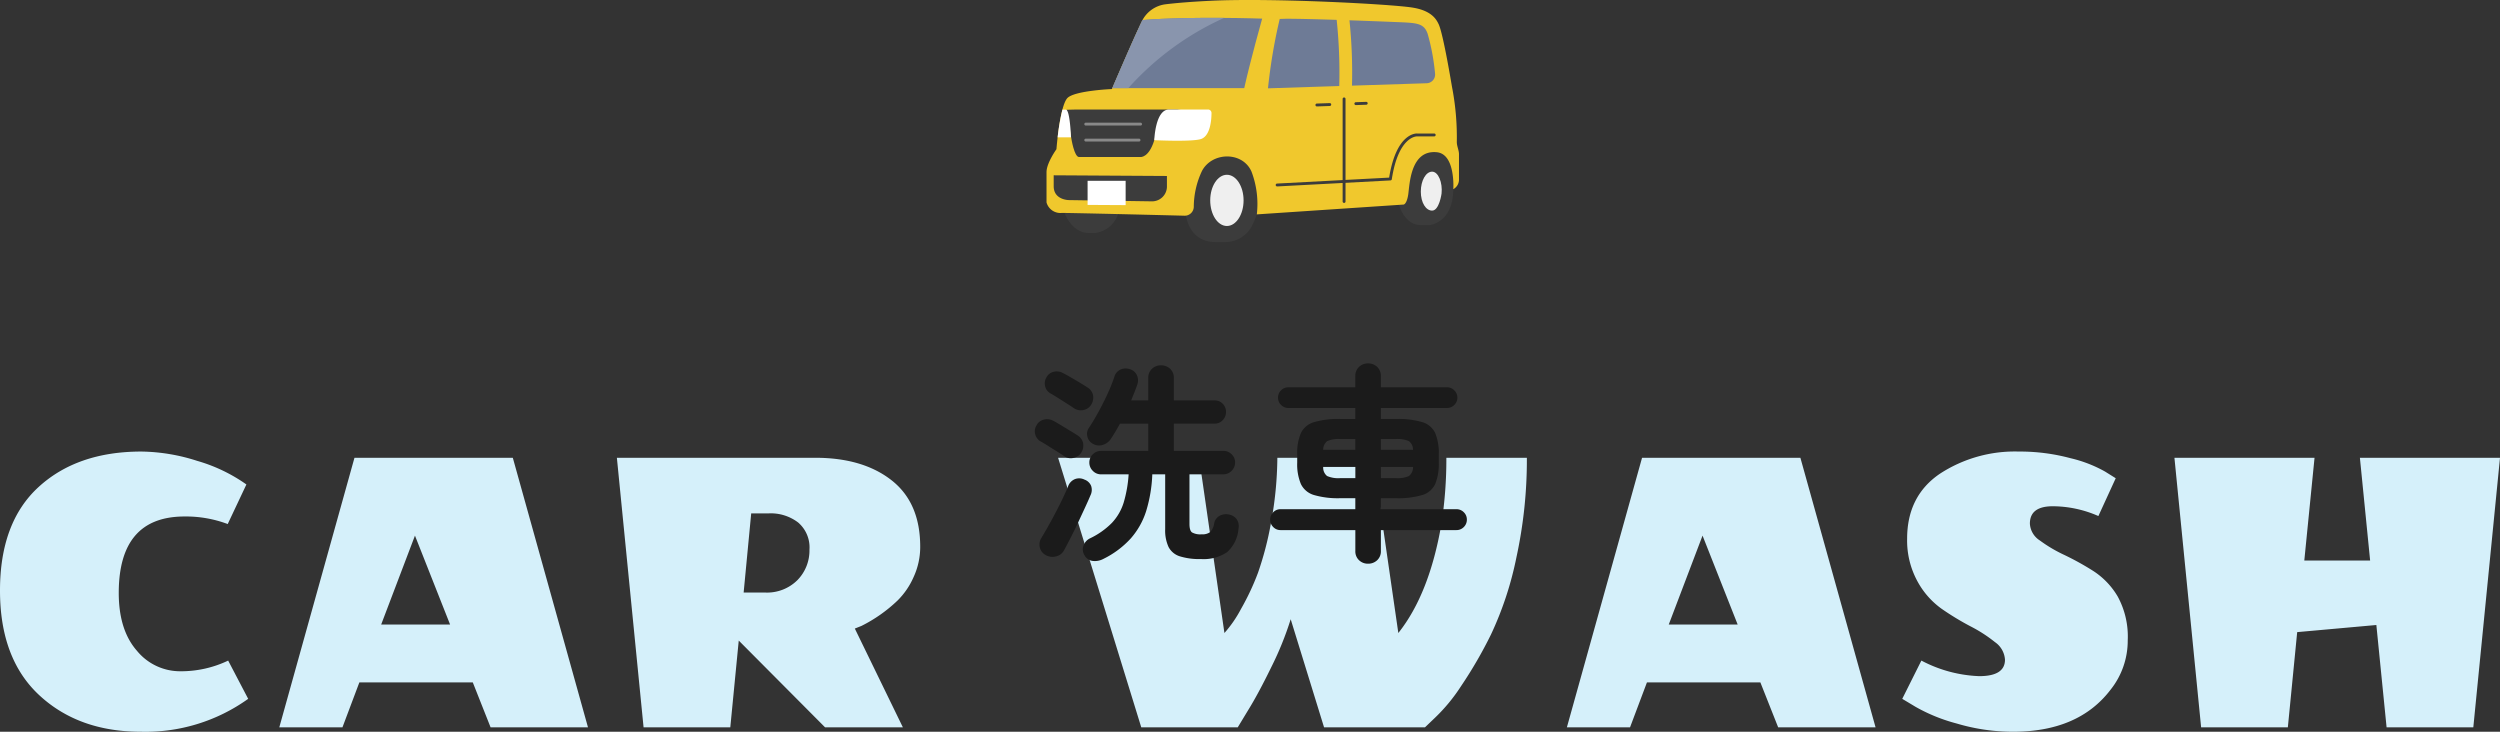<svg xmlns="http://www.w3.org/2000/svg" xmlns:xlink="http://www.w3.org/1999/xlink" width="449.68" height="131.621" viewBox="0 0 449.68 131.621"><rect x="0" y="0" width="449.68" height="131.621" fill="#333333" stroke="none"/><defs><style>.a{fill:none;}.b{fill:#d5f0fa;}.c{fill:#1b1b1b;}.d{clip-path:url(#a);}.e{fill:#3c3c3c;}.f{fill:#fff100;}.g{fill:#f0c82d;}.h{fill:#fff;}.i{fill:#efefef;}.j{fill:#6e7b96;}.k{fill:#8995ad;}.l{fill:#898989;}</style><clipPath id="a"><rect class="a" width="74.19" height="43.541"/></clipPath></defs><g transform="translate(-574.76 -218)"><path class="b" d="M-199.8-49.6a33.937,33.937,0,0,1,10.04,1.68,29.347,29.347,0,0,1,8.84,4.24l-3.36,7.12a21.364,21.364,0,0,0-7.76-1.36q-11.84,0-11.84,13.76,0,6.64,3.24,10.36a10.036,10.036,0,0,0,7.84,3.72A19.616,19.616,0,0,0-184.2-12l3.6,6.88A31.726,31.726,0,0,1-199.88.8q-11.2,0-18.28-6.56t-7.08-18.84q0-12.28,6.96-18.64T-199.8-49.6ZM-137,0l-3.2-8.08h-20.4L-163.64,0H-175l13.52-48.48H-133L-119.48,0Zm-7.28-18.48-6.32-16-6.08,16Zm56.64-5.76a7.735,7.735,0,0,0,5.84-2.24,7.6,7.6,0,0,0,2.16-5.48,5.888,5.888,0,0,0-2.04-4.88,8.1,8.1,0,0,0-5.24-1.64h-3.2l-1.36,14.24Zm9.04-24.24q8.56,0,13.72,4.04t5.16,11.96A12.925,12.925,0,0,1-60.92-27a13.569,13.569,0,0,1-2.88,4.2,26.455,26.455,0,0,1-6.48,4.56l-1.2.48L-62.84,0h-14L-92.36-15.6-93.88,0h-15.6l-4.8-48.48Zm113.52,0H49.4a82.615,82.615,0,0,1-1.88,17.92,60.842,60.842,0,0,1-4.56,13.84,78.622,78.622,0,0,1-5.4,9.32,31.438,31.438,0,0,1-4.64,5.64L31.08,0H12.92l-6-19.44a57.55,57.55,0,0,1-3.48,8.6Q1.08-6-.76-3.04L-2.6,0H-19.96L-34.92-48.48H-9.56L-5-16.96a22.016,22.016,0,0,0,3-4.36A44.625,44.625,0,0,0,1.04-27.8a57.722,57.722,0,0,0,2.32-8.88,66.3,66.3,0,0,0,1.16-11.8h17.2l4.56,31.52q5.6-7.04,7.76-19.68A76.266,76.266,0,0,0,34.92-48.48ZM94.6,0,91.4-8.08H71L67.96,0H56.6L70.12-48.48H98.6L112.12,0ZM87.32-18.48,81-34.48l-6.08,16Zm63.96-9.64a13.766,13.766,0,0,1,4.4,4.6,15.056,15.056,0,0,1,1.8,7.88,14.149,14.149,0,0,1-3.12,8.92Q148.6.8,136.84.8A35.481,35.481,0,0,1,126.72-.68a30.868,30.868,0,0,1-7.4-3l-2.4-1.44L120.36-12a24.177,24.177,0,0,0,10.4,2.8q4.64,0,4.64-2.96a4.149,4.149,0,0,0-1.8-3.16,25.629,25.629,0,0,0-4.4-2.84,49.263,49.263,0,0,1-5.2-3.16,14.611,14.611,0,0,1-4.4-5.04,15.315,15.315,0,0,1-1.8-7.56q0-7.68,5.88-11.68a24.641,24.641,0,0,1,14.2-4,34.992,34.992,0,0,1,9.32,1.2,23.656,23.656,0,0,1,6.2,2.4l1.92,1.2L152.2-38a20.547,20.547,0,0,0-8.2-1.76q-4.12,0-4.12,3.12a3.833,3.833,0,0,0,1.8,3.04,25.56,25.56,0,0,0,4.4,2.6A50.521,50.521,0,0,1,151.28-28.12ZM204.04,0,202.2-18.4l-14.24,1.28L186.28,0h-15.6l-4.8-48.48h25.2L189.24-30h11.84l-1.84-18.48h25.2L219.64,0Z" transform="translate(800 348.821)"/><path class="c" d="M-9.234,2.736a11.8,11.8,0,0,1-3.8-.494A3.433,3.433,0,0,1-15.048.57a7.12,7.12,0,0,1-.608-3.23V-12.5h-2.318a25.826,25.826,0,0,1-1.1,6.593A13.725,13.725,0,0,1-21.85-.969a16.442,16.442,0,0,1-4.9,3.667,3.262,3.262,0,0,1-1.919.38,1.938,1.938,0,0,1-1.5-1.026,1.956,1.956,0,0,1-.19-1.71,2.33,2.33,0,0,1,1.178-1.33,13.861,13.861,0,0,0,3.952-2.793,9.369,9.369,0,0,0,2.109-3.648A22.874,22.874,0,0,0-22.23-12.5h-4.978a2.005,2.005,0,0,1-1.463-.627,2.048,2.048,0,0,1-.627-1.5,1.986,1.986,0,0,1,.627-1.482,2.036,2.036,0,0,1,1.463-.608H-18.7v-4.9h-5.092q-.8,1.482-1.634,2.736A2.631,2.631,0,0,1-26.866-17.8a2.164,2.164,0,0,1-1.748-.171,1.956,1.956,0,0,1-1.026-1.292,1.868,1.868,0,0,1,.266-1.6q.836-1.254,1.71-2.85t1.634-3.249a30.119,30.119,0,0,0,1.216-3.021,2.051,2.051,0,0,1,1.083-1.349,2.342,2.342,0,0,1,1.691-.095,2.03,2.03,0,0,1,1.273,1.045,2.194,2.194,0,0,1,.095,1.729q-.228.684-.513,1.387t-.589,1.463H-18.7V-29.83a2.166,2.166,0,0,1,.665-1.653,2.268,2.268,0,0,1,1.615-.627,2.317,2.317,0,0,1,1.653.627A2.166,2.166,0,0,1-14.1-29.83V-25.8h7.334a1.955,1.955,0,0,1,1.463.608,2.05,2.05,0,0,1,.589,1.482A2.07,2.07,0,0,1-5.3-22.249a1.926,1.926,0,0,1-1.463.627H-14.1v4.9h8.892a2.08,2.08,0,0,1,1.5.608,1.986,1.986,0,0,1,.627,1.482,2.048,2.048,0,0,1-.627,1.5,2.048,2.048,0,0,1-1.5.627h-6.08v8.93q0,1.178.456,1.52a3.028,3.028,0,0,0,1.71.342,2.374,2.374,0,0,0,1.558-.4A2.993,2.993,0,0,0-6.84-3.686,1.939,1.939,0,0,1-5.814-5.073a2.493,2.493,0,0,1,1.748-.171,2.174,2.174,0,0,1,1.311.874A2.223,2.223,0,0,1-2.47-2.736,6.317,6.317,0,0,1-4.522,1.5,7.606,7.606,0,0,1-9.234,2.736Zm-27.93-.722A2.123,2.123,0,0,1-38.209.646a2.234,2.234,0,0,1,.285-1.71q.722-1.178,1.653-2.869t1.786-3.42q.855-1.729,1.349-2.945a2.194,2.194,0,0,1,1.216-1.33,2.117,2.117,0,0,1,1.748.076,2.013,2.013,0,0,1,1.2,1.14,2.219,2.219,0,0,1-.133,1.71q-.38.912-.988,2.223t-1.273,2.736q-.665,1.425-1.33,2.717t-1.159,2.2A2.159,2.159,0,0,1-35.3,2.261,2.447,2.447,0,0,1-37.164,2.014ZM-33.82-15.77q-.418-.3-1.254-.817t-1.672-1.045q-.836-.532-1.33-.8a2,2,0,0,1-.95-1.254,1.962,1.962,0,0,1,.19-1.558,2,2,0,0,1,1.292-1.083,2.3,2.3,0,0,1,1.71.171q.532.266,1.368.779t1.691,1.026q.855.513,1.311.817a2.206,2.206,0,0,1,1.045,1.406,2.419,2.419,0,0,1-.323,1.71,2.165,2.165,0,0,1-1.368.95A2.059,2.059,0,0,1-33.82-15.77Zm1.748-8.626q-.418-.3-1.235-.817t-1.653-1.045q-.836-.532-1.33-.8a1.991,1.991,0,0,1-.95-1.235,2.027,2.027,0,0,1,.19-1.577,1.94,1.94,0,0,1,1.292-1.064,2.258,2.258,0,0,1,1.672.19q.532.266,1.387.76t1.71,1.007q.855.513,1.311.817a2.206,2.206,0,0,1,1.045,1.406,2.419,2.419,0,0,1-.323,1.71,2.059,2.059,0,0,1-1.368.969A2.22,2.22,0,0,1-32.072-24.4Zm52.9,27.968a2.268,2.268,0,0,1-1.615-.627,2.166,2.166,0,0,1-.665-1.653V-2.47H5.092a1.79,1.79,0,0,1-1.311-.551A1.835,1.835,0,0,1,3.23-4.37a1.79,1.79,0,0,1,.551-1.311,1.79,1.79,0,0,1,1.311-.551H18.544V-8.208h-2.7a15.428,15.428,0,0,1-4.731-.57,3.794,3.794,0,0,1-2.356-1.976,9.121,9.121,0,0,1-.665-3.838v-1.482a9.1,9.1,0,0,1,.665-3.857,3.807,3.807,0,0,1,2.356-1.957,15.428,15.428,0,0,1,4.731-.57h2.7v-1.976H6.5a1.79,1.79,0,0,1-1.311-.551A1.79,1.79,0,0,1,4.636-26.3a1.79,1.79,0,0,1,.551-1.311A1.79,1.79,0,0,1,6.5-28.158H18.544v-1.976a2.213,2.213,0,0,1,.665-1.691,2.268,2.268,0,0,1,1.615-.627,2.317,2.317,0,0,1,1.653.627,2.213,2.213,0,0,1,.665,1.691v1.976H35.036a1.79,1.79,0,0,1,1.311.551A1.79,1.79,0,0,1,36.9-26.3a1.79,1.79,0,0,1-.551,1.311,1.79,1.79,0,0,1-1.311.551H23.142v1.976h2.7a15.4,15.4,0,0,1,4.75.57,3.733,3.733,0,0,1,2.318,1.957,9.335,9.335,0,0,1,.646,3.857v1.482a9.358,9.358,0,0,1-.646,3.838A3.721,3.721,0,0,1,30.59-8.778a15.4,15.4,0,0,1-4.75.57h-2.7v1.976H36.708a1.835,1.835,0,0,1,1.349.551,1.79,1.79,0,0,1,.551,1.311,1.835,1.835,0,0,1-.551,1.349,1.835,1.835,0,0,1-1.349.551H23.142V1.292a2.166,2.166,0,0,1-.665,1.653A2.317,2.317,0,0,1,20.824,3.572Zm-4.978-15.39h2.7v-2.014H12.768a1.92,1.92,0,0,0,.7,1.634A5.065,5.065,0,0,0,15.846-11.818Zm7.3,0h2.7a4.95,4.95,0,0,0,2.337-.38,2,2,0,0,0,.741-1.634H23.142ZM12.768-16.91h5.776v-1.938h-2.7a5.18,5.18,0,0,0-2.337.361A1.9,1.9,0,0,0,12.768-16.91Zm10.374,0h5.776a1.87,1.87,0,0,0-.76-1.577,5.194,5.194,0,0,0-2.318-.361h-2.7Z" transform="translate(800 315.821)"/><g transform="translate(763 218)"><g class="d" transform="translate(0)"><path class="e" d="M222.171,104.775s.957,3.571,3.9,3.571h1.578s4.123-.371,4.261-6.195V94.809H221.8Z" transform="translate(-158.748 -67.856)"/><path class="e" d="M94.629,111.644a5.428,5.428,0,0,0,4.823-2.61,17.222,17.222,0,0,0,1.866-5.634s0-8.059-5.739-8.242a7.238,7.238,0,0,0-1.023.037c-.16-.019-.324-.032-.494-.037-7.632-.244-6.441,10.535-6.441,10.535s-.039,5.952,5.491,5.952Z" transform="translate(-62.664 -68.103)"/><path class="e" d="M20.451,116.477a4.975,4.975,0,0,1-4.094,3.327H15.2c-3.057,0-4.355-3.6-4.355-3.6S9,108.84,16.166,108.84s4.284,7.637,4.284,7.637" transform="translate(-7.611 -77.898)"/><path class="f" d="M70.841,69.287c-2.489,0-2.651,5.518-2.651,5.518s7,.343,8.476-.235c2.089-.815,1.8-5.284,1.8-5.284H70.841Z" transform="translate(-48.805 -49.59)"/><path class="f" d="M149.755,24.083l18.913-.609a1.567,1.567,0,0,0,1.508-1.741,38.831,38.831,0,0,0-1.343-7.185c-.707-1.961-2.011-1.93-5.987-2.092-5.119-.209-14.8-.577-19.486-.577l-1.126.036a97.48,97.48,0,0,0-2.11,12.479Z" transform="translate(-100.29 -8.502)"/><path class="f" d="M51.081,24.135h21.04c1.154-5.158,3.227-12.506,3.227-12.506s-8.011-.206-15.286.135c0,0-5.834,3.286-8.981,12.371" transform="translate(-36.559 -8.279)"/><path class="g" d="M73.8,25.538c0,.763.393,1.474.393,2.237v4.474a1.984,1.984,0,0,1-1.028,1.785s.433-6.33-2.976-6.654c-4.818-.459-4.869,6.005-5.14,7.682s-.811,1.731-.811,1.731L37.828,38.562a16.4,16.4,0,0,0-.968-7.72c-1.623-3.625-7.042-3.535-8.881-.126a15.278,15.278,0,0,0-1.491,6.507A1.632,1.632,0,0,1,24.812,38.8c-5-.129-20.089-.5-22.053-.5A2.594,2.594,0,0,1,0,36.414V30.95c0-1.623,1.785-4.112,1.785-4.112s.613-7.953,2.02-9.251,7.952-1.569,7.952-1.569c.97-2.239,3.751-8.755,5.382-12.169A5.483,5.483,0,0,1,21.433.768C23.161.559,25.753.324,29.52.141,40.55-.4,61.647.73,65.732,1.349c3.571.541,4.4,2.173,4.8,3,.83,1.734,2.383,11.177,2.383,11.177a47.679,47.679,0,0,1,.885,10.01" transform="translate(0 0)"/><path class="e" d="M195.083,65.026a.259.259,0,0,1-.009-.519l1.863-.064a.259.259,0,1,1,.018.519l-1.864.065h-.009" transform="translate(-139.438 -46.123)"/><path class="e" d="M170.428,65.837a.259.259,0,0,1-.009-.519l2.31-.08a.259.259,0,0,1,.018.519l-2.311.08h-.009" transform="translate(-121.792 -46.692)"/><path class="e" d="M4.536,110.91l20.368.124v1.82a2.673,2.673,0,0,1-2.771,2.742l-14.846-.224s-2.751.008-2.751-2.5Z" transform="translate(-3.246 -79.38)"/><path class="h" d="M32.83,118.764l-6.844-.039v-4.338H32.83Z" transform="translate(-18.598 -81.868)"/><path class="e" d="M187.619,80.6a.26.26,0,0,1-.26-.26V61.876a.26.26,0,0,1,.519,0V80.343a.26.26,0,0,1-.26.26" transform="translate(-134.096 -44.1)"/><path class="i" d="M109.56,115.19c0,2.544-1.344,4.606-3,4.606s-3-2.062-3-4.606,1.344-4.606,3-4.606,3,2.062,3,4.606" transform="translate(-74.115 -79.147)"/><path class="i" d="M238.853,115.621c-1.122,0-2.032-1.434-2.032-3.416s.91-3.589,2.032-3.589,1.908,1.979,1.7,3.935c0,0-.409,3.07-1.7,3.07" transform="translate(-169.496 -77.738)"/><path class="e" d="M145.286,93.991a.259.259,0,0,1-.013-.519l20.154-1.07c1.3-8.1,4.889-7.943,5.041-7.931h3.064a.259.259,0,1,1,0,.519h-3.083c-.054,0-3.349-.085-4.542,7.7a.259.259,0,0,1-.243.219L145.3,93.991h-.014" transform="translate(-103.798 -60.456)"/><path class="j" d="M47.045,11.68c-.044.081-.088.163-.128.247-1.595,3.336-4.285,9.632-5.312,12.007H65.339c1.154-5.158,3.227-12.506,3.227-12.506s-12.6-.449-21.521.252" transform="translate(-29.777 -8.078)"/><path class="j" d="M207.071,22.418a38.834,38.834,0,0,0-1.343-7.185c-.707-1.961-2.011-1.93-5.987-2.092-2.129-.087-5.048-.2-8.068-.305a90.984,90.984,0,0,1,.455,11.756l13.434-.432a1.567,1.567,0,0,0,1.508-1.741" transform="translate(-137.183 -9.186)"/><path class="j" d="M152.48,12.074c-3.484-.111-6.873-.2-9.118-.2l-1.126.036a97.472,97.472,0,0,0-2.11,12.479l9.63-.311,3.188-.1a90.3,90.3,0,0,0-.464-11.906" transform="translate(-100.29 -8.502)"/><path class="k" d="M47.045,11.68c-.044.081-.088.163-.128.247-1.595,3.336-4.285,9.632-5.312,12.007h2.878A51.528,51.528,0,0,1,61.722,11.3c-4.349-.034-10.015.018-14.676.385" transform="translate(-29.777 -8.078)"/><path class="e" d="M33.5,69.287h-19l-1.8.046c.244,1.251.845,5.138.845,5.138s.523,3.363,1.389,3.363H25.957s1.515.216,2.516-3.03c0,0,1.043-5.518,5.022-5.518" transform="translate(-9.087 -49.59)"/><path class="l" d="M34.035,78.141H24.177a.259.259,0,0,1,0-.519h9.858a.259.259,0,1,1,0,.519" transform="translate(-17.118 -55.555)"/><path class="l" d="M33.755,88.244H24.177a.259.259,0,0,1,0-.519h9.578a.259.259,0,1,1,0,.519" transform="translate(-17.118 -62.786)"/><path class="h" d="M70.841,69.287c-2.489,0-2.651,5.518-2.651,5.518s7,.343,8.476-.235c1.6-.623,1.807-3.387,1.816-4.65a.629.629,0,0,0-.629-.634H70.841Z" transform="translate(-48.805 -49.59)"/><path class="h" d="M9.437,74.372S9.254,69.4,8.521,69.4H7.89a38.854,38.854,0,0,0-.857,4.976Z" transform="translate(-5.034 -49.668)"/></g></g></g></svg>